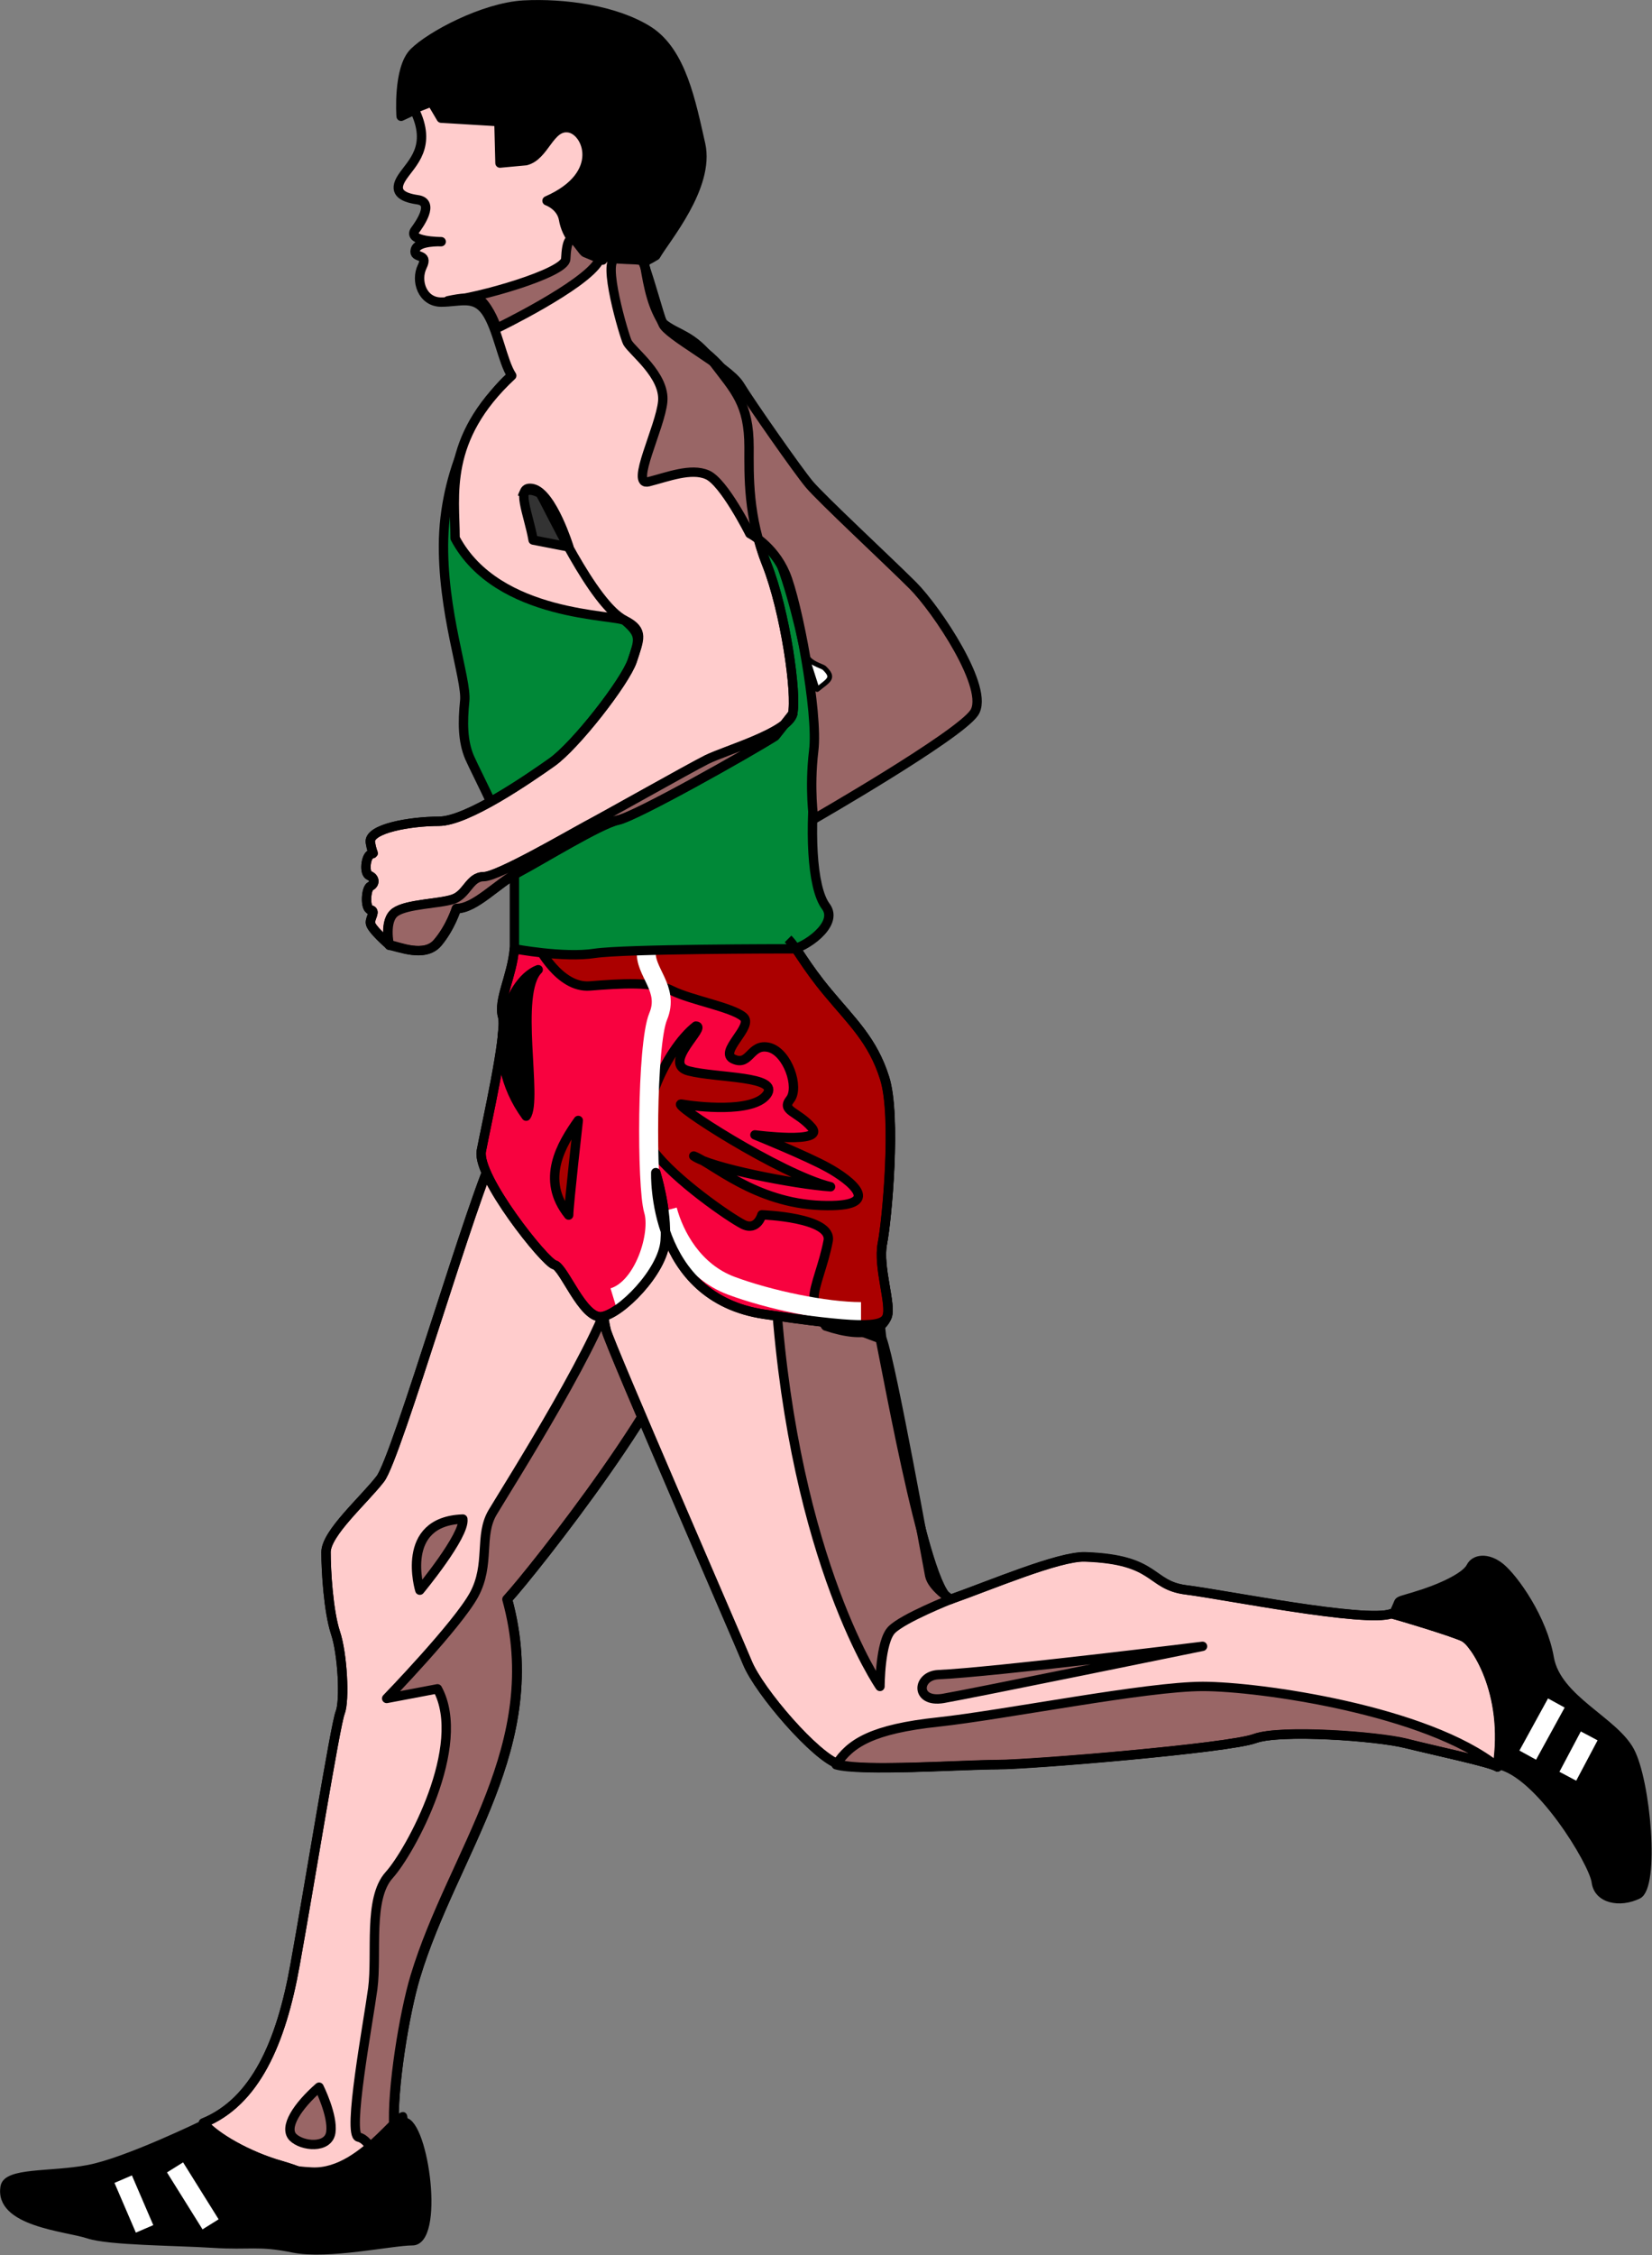 <svg xmlns="http://www.w3.org/2000/svg" xml:space="preserve" width="233.65" height="318.803" fill-rule="evenodd" stroke-linejoin="round" stroke-width="28.222" preserveAspectRatio="xMidYMid" version="1.2" viewBox="0 0 6182 8435"><rect x="0" y="0" width="6182" height="8435" fill="#808080" stroke="none"/><defs class="ClipPathGroup"><clipPath id="a" clipPathUnits="userSpaceOnUse"><path d="M0 0h21590v27940H0z"/></clipPath></defs><g class="SlideGroup"><g class="Slide" clip-path="url(#a)" transform="translate(-6317 -9135)"><g class="Page"><g class="Group"><g class="com.sun.star.drawing.ClosedBezierShape"><path fill="none" d="M7799 9135h1164v1031H7799z" class="BoundingBox"/><path d="M8771 10091c35-62 203-257 168-416-36-158-71-344-194-424-124-79-318-105-469-97-150 9-348 115-410 177-61 61-48 239-48 239l114-53 36 61 53 80 127 114s253 548 623 319z"/><path fill="none" stroke="#000" stroke-width="35" d="M8771 10091c35-62 203-257 168-416-36-158-71-344-194-424-124-79-318-105-469-97-150 9-348 115-410 177-61 61-48 239-48 239l114-53 36 61 53 80 127 114s253 548 623 319z"/></g><g class="com.sun.star.drawing.ClosedBezierShape"><path fill="none" d="M7060 13423h1846v3919H7060z" class="BoundingBox"/><path fill="#fcc" d="M8172 13441c-79 141-370 1147-432 1226-62 80-203 203-203 274 0 70 9 220 35 300 27 79 36 255 18 300-18 44-116 652-169 944-52 291-149 512-343 591 44 53 167 124 291 159 123 35 256 115 389 79 132-35 44-79 35-220s38-429 79-565c141-468 494-865 344-1412 97-106 663-821 671-1050z"/><path fill="none" stroke="#000" stroke-width="35" d="M8172 13441c-79 141-370 1147-432 1226-62 80-203 203-203 274 0 70 9 220 35 300 27 79 36 255 18 300-18 44-116 652-169 944-52 291-149 512-343 591 44 53 167 124 291 159 123 35 256 115 389 79 132-35 44-79 35-220s38-429 79-565c141-468 494-865 344-1412 97-106 663-821 671-1050z"/></g><g class="com.sun.star.drawing.ClosedBezierShape"><path fill="none" d="M7628 13866h1277v3467H7628z" class="BoundingBox"/><path fill="#966" d="m7954 15452-190 36s265-274 327-388c62-115 17-221 70-309 53-89 434-689 451-857 18-166 274 133 274 133-9 229-574 944-672 1050 151 547-203 944-344 1412-41 136-88 424-79 565s97 185-35 220c-9-79-53-176-97-185-43-9 35-423 53-556 17-133-18-336 61-424 80-88 296-485 181-697z"/><path fill="none" stroke="#000" stroke-width="35" d="m7954 15452-190 36s265-274 327-388c62-115 17-221 70-309 53-89 434-689 451-857 18-166 274 133 274 133-9 229-574 944-672 1050 151 547-203 944-344 1412-41 136-88 424-79 565s97 185-35 220c-9-79-53-176-97-185-43-9 35-423 53-556 17-133-18-336 61-424 80-88 296-485 181-697z"/></g><g class="com.sun.star.drawing.ClosedBezierShape"><path fill="none" d="M7858 14799h211v303h-211z" class="BoundingBox"/><path fill="#966" d="M8049 14817c9 61-161 266-161 266s-79-258 161-266z"/><path fill="none" stroke="#000" stroke-width="35" d="M8049 14817c9 61-161 266-161 266s-79-258 161-266z"/></g><g fill="none" class="com.sun.star.drawing.ClosedBezierShape"><path d="M7060 13423h1846v3919H7060z" class="BoundingBox"/><path stroke="#000" stroke-width="35" d="M8172 13441c-79 141-370 1147-432 1226-62 80-203 203-203 274 0 70 9 220 35 300 27 79 36 255 18 300-18 44-116 652-169 944-52 291-149 512-343 591 44 53 167 124 291 159 123 35 256 115 389 79 132-35 44-79 35-220s38-429 79-565c141-468 494-865 344-1412 97-106 663-821 671-1050z"/></g><g class="com.sun.star.drawing.ClosedBezierShape"><path fill="none" d="M8554 13272h3394v2494H8554z" class="BoundingBox"/><path fill="#fcc" d="M9873 15118c150-53 406-162 503-159 274 9 238 106 380 123 141 18 670 124 767 89 35 8 238 70 273 88 36 17 168 203 124 485-27-18-238-62-344-88-106-27-468-53-565-18s-839 97-962 97-503 26-591 0-300-273-344-379-515-1187-529-1245c-140-564 864-1542 1032 35 17 53 159 954 256 972z"/><path fill="none" stroke="#000" stroke-width="35" d="M9873 15118c150-53 406-162 503-159 274 9 238 106 380 123 141 18 670 124 767 89 35 8 238 70 273 88 36 17 168 203 124 485-27-18-238-62-344-88-106-27-468-53-565-18s-839 97-962 97-503 26-591 0-300-273-344-379-515-1187-529-1245c-140-564 864-1542 1032 35 17 53 159 954 256 972z"/></g><g class="com.sun.star.drawing.ClosedBezierShape"><path fill="none" d="M9203 13978h691v1484h-691z" class="BoundingBox"/><path fill="#966" d="M9618 14145c36 97 169 839 178 883s79 89 79 89-177 70-221 114-44 212-44 212-319-459-389-1447z"/><path fill="none" stroke="#000" stroke-width="35" d="M9618 14145c36 97 169 839 178 883s79 89 79 89-177 70-221 114-44 212-44 212-319-459-389-1447z"/></g><g class="com.sun.star.drawing.ClosedBezierShape"><path fill="none" d="M9750 15275h1086v234H9750z" class="BoundingBox"/><path fill="#966" d="M9828 15399c-80 4-87 106 18 89 105-18 971-195 971-195s-786 97-989 106z"/><path fill="none" stroke="#000" stroke-width="35" d="M9828 15399c-80 4-87 106 18 89 105-18 971-195 971-195s-786 97-989 106z"/></g><g class="com.sun.star.drawing.ClosedBezierShape"><path fill="none" d="M9428 15425h2512v342H9428z" class="BoundingBox"/><path fill="#966" d="M9446 15736c52-81 136-134 383-160 248-27 777-133 989-133s839 89 1103 301c-26-17-238-61-344-89-105-26-468-53-565-17s-838 98-962 98-516 26-604 0z"/><path fill="none" stroke="#000" stroke-width="35" d="M9446 15736c52-81 136-134 383-160 248-27 777-133 989-133s839 89 1103 301c-26-17-238-61-344-89-105-26-468-53-565-17s-838 98-962 98-516 26-604 0z"/></g><g fill="none" class="com.sun.star.drawing.ClosedBezierShape"><path d="M8554 13237h3394v2529H8554z" class="BoundingBox"/><path stroke="#000" stroke-width="35" d="M9874 15117c150-53 406-162 504-159 273 9 238 106 379 124 141 17 670 124 767 89 35 9 238 70 273 88 36 18 168 203 124 485-27-17-238-62-344-88s-467-53-564-18c-97 36-839 97-963 97-123 0-502 27-591 0-88-26-300-273-344-379s-514-1187-529-1244c-140-566 847-1598 1014-18 18 53 177 1005 274 1023z"/></g><g class="com.sun.star.drawing.ClosedBezierShape"><path fill="none" d="M8099 12629h1568v1481H8099z" class="BoundingBox"/><path fill="#f8023f" d="M8242 12682c-9 106-62 194-44 256 17 61-62 406-80 503-16 97 238 416 274 425 35 8 106 202 176 194 71-9 229-168 238-283s-35-256-35-256-18 468 407 530c339 49 441 53 458 9 18-44-35-186-17-274 17-89 53-477 8-618-44-141-123-213-211-319-88-105-115-167-150-202z"/><path fill="none" stroke="#000" stroke-width="35" d="M8242 12682c-9 106-62 194-44 256 17 61-62 406-80 503-16 97 238 416 274 425 35 8 106 202 176 194 71-9 229-168 238-283s-35-256-35-256-18 468 407 530c339 49 441 53 458 9 18-44-35-186-17-274 17-89 53-477 8-618-44-141-123-213-211-319-88-105-115-167-150-202z"/></g><g class="com.sun.star.drawing.ClosedBezierShape"><path fill="none" d="M8178 12744h172v585h-172z" class="BoundingBox"/><path d="M8331 12762c-116 44-213 318-45 548 45-61-45-460 45-548z"/><path fill="none" stroke="#000" stroke-width="35" d="M8331 12762c-116 44-213 318-45 548 45-61-45-460 45-548z"/></g><g class="com.sun.star.drawing.ClosedBezierShape"><path fill="none" d="M8375 13308h125v391h-125z" class="BoundingBox"/><path fill="#ab0000" d="M8481 13326c-63 89-143 221-36 354 0-35 36-354 36-354z"/><path fill="none" stroke="#000" stroke-width="35" d="M8481 13326c-63 89-143 221-36 354 0-35 36-354 36-354z"/></g><g class="com.sun.star.drawing.ClosedBezierShape"><path fill="none" d="M8312 12629h1356v1509H8312z" class="BoundingBox"/><path fill="#ab0000" d="M8921 12973c45 0-132 142-26 168 106 27 344 18 291 89-53 70-265 44-318 35-52-9 371 264 557 309-133-9-451-71-512-115 70 26 229 176 477 185 247 9 106-97 26-141-79-44-274-123-274-123s265 35 213-27c-54-62-116-62-81-106s-9-176-79-194c-71-17-71 71-132 44-62-26 79-124 35-159-44-36-194-62-265-97-70-36-195-27-309-18-115 9-194-150-194-150l935-26c36 35 63 97 151 202 88 106 168 178 212 319s9 529-9 618c-17 88 35 230 18 274-18 44-71 88-230 35 0 0-44-62-44-106s36-123 53-212c18-89-248-98-248-98s-17 62-70 36c-53-27-256-168-335-274-80-106 44-379 158-468z"/><path fill="none" stroke="#000" stroke-width="35" d="M8921 12973c45 0-132 142-26 168 106 27 344 18 291 89-53 70-265 44-318 35-52-9 371 264 557 309-133-9-451-71-512-115 70 26 229 176 477 185 247 9 106-97 26-141-79-44-274-123-274-123s265 35 213-27c-54-62-116-62-81-106s-9-176-79-194c-71-17-71 71-132 44-62-26 79-124 35-159-44-36-194-62-265-97-70-36-195-27-309-18-115 9-194-150-194-150l935-26c36 35 63 97 151 202 88 106 168 178 212 319s9 529-9 618c-17 88 35 230 18 274-18 44-71 88-230 35 0 0-44-62-44-106s36-123 53-212c18-89-248-98-248-98s-17 62-70 36c-53-27-256-168-335-274-80-106 44-379 158-468z"/></g><g fill="none" class="com.sun.star.drawing.OpenBezierShape"><path d="M8576 12655h253v1370h-253z" class="BoundingBox"/><path stroke="#fff" stroke-width="71" d="M8736 12691c-9 79 88 141 44 246-44 106-44 636-18 725 27 88-35 291-150 326"/></g><g fill="none" class="com.sun.star.drawing.OpenBezierShape"><path d="M8779 13625h797v453h-797z" class="BoundingBox"/><path stroke="#fff" stroke-width="71" d="M8815 13661c26 97 97 230 238 283 142 53 353 97 486 97"/></g><g class="com.sun.star.drawing.ClosedBezierShape"><path fill="none" d="M6317 17035h1616v535H6317z" class="BoundingBox"/><path d="M7078 17074s-291 142-432 168c-141 27-306 8-318 71-25 142 238 159 318 186 79 26 326 26 467 35 142 9 169-9 301 18 132 26 370-27 446-27 114 0 52-451-27-460 4-101-150 195-348 186-142-6-274-53-407-177z"/><path fill="none" stroke="#000" stroke-width="18" d="M7078 17074s-291 142-432 168c-141 27-306 8-318 71-25 142 238 159 318 186 79 26 326 26 467 35 142 9 169-9 301 18 132 26 370-27 446-27 114 0 52-451-27-460 4-101-150 195-348 186-142-6-274-53-407-177z"/></g><g class="com.sun.star.drawing.ClosedBezierShape"><path fill="none" d="M11514 14954h985v1302h-985z" class="BoundingBox"/><path d="M11523 15169c35-62 0-44 88-71 88-26 185-70 203-106 17-34 70-43 123 0 53 44 160 194 186 344 27 150 238 230 300 345s97 512 27 547c-71 35-159 18-168-53-9-70-212-406-363-432 0-88 125-504-396-574z"/><path fill="none" stroke="#000" stroke-width="18" d="M11523 15169c35-62 0-44 88-71 88-26 185-70 203-106 17-34 70-43 123 0 53 44 160 194 186 344 27 150 238 230 300 345s97 512 27 547c-71 35-159 18-168-53-9-70-212-406-363-432 0-88 125-504-396-574z"/></g><g fill="none" class="com.sun.star.drawing.LineShape"><path d="M11998 15469h180v268h-180z" class="BoundingBox"/><path stroke="#fff" stroke-width="71" d="m12141 15505-107 195"/></g><g fill="none" class="com.sun.star.drawing.LineShape"><path d="M12148 15592h153v224h-153z" class="BoundingBox"/><path stroke="#fff" stroke-width="71" d="m12264 15628-80 151"/></g><g fill="none" class="com.sun.star.drawing.LineShape"><path d="M6742 17250h153v259h-153z" class="BoundingBox"/><path stroke="#fff" stroke-width="71" d="m6778 17286 80 186"/></g><g fill="none" class="com.sun.star.drawing.LineShape"><path d="M6936 17206h206v286h-206z" class="BoundingBox"/><path stroke="#fff" stroke-width="71" d="m6972 17242 133 213"/></g><g class="com.sun.star.drawing.ClosedBezierShape"><path fill="none" d="M7384 16924h191v251h-191z" class="BoundingBox"/><path fill="#966" d="M7511 16942c-81 71-133 150-98 187 35 35 133 44 142-18 9-63-44-169-44-169z"/><path fill="none" stroke="#000" stroke-width="35" d="M7511 16942c-81 71-133 150-98 187 35 35 133 44 142-18 9-63-44-169-44-169z"/></g><g class="com.sun.star.drawing.ClosedBezierShape"><path fill="none" d="M7959 10521h1479v2204H7959z" class="BoundingBox"/><path fill="#008837" d="M8233 10539c-115 97-247 335-256 609-8 273 88 529 79 609-8 79-8 150 18 211 27 62 168 328 168 407v309s185 35 300 17c114-17 706-17 741-17 36 0 177-89 124-159-53-71-62-291-35-513 26-220-97-740-177-864-79-124-618 44-724 53s-780 9-238-662z"/><path fill="none" stroke="#000" stroke-width="35" d="M8233 10539c-115 97-247 335-256 609-8 273 88 529 79 609-8 79-8 150 18 211 27 62 168 328 168 407v309s185 35 300 17c114-17 706-17 741-17 36 0 177-89 124-159-53-71-62-291-35-513 26-220-97-740-177-864-79-124-618 44-724 53s-780 9-238-662z"/></g><g class="com.sun.star.drawing.ClosedBezierShape"><path fill="none" d="M7668 9498h1637v3191H7668z" class="BoundingBox"/><path fill="#fcc" d="M8285 9736c71-18 88-132 159-123 71 8 142 176-80 273 0 0 53 18 62 70 9 53 53 142 178 142 123 0 123 13 123 13 18 114 33 159 71 235 53 44 158 83 238 189 79 106 61 177 84 274 23 103-5 260 66 436 70 177 114 490 97 560-18 71-252 138-322 173-71 35-384 212-450 247-67 35-332 190-385 190s-61 66-114 83c-53 18-172 18-216 49-45 31-22 123-22 123s-71-61-71-83 22-44 0-49c-21-4-17-79 0-88 18-9 18-31-4-40-21-9-13-70 4-79 18-9 9 9 0-44s150-80 256-80 335-158 423-220 274-301 301-380c26-80 35-97-27-150-29-25-477-9-636-309 0-159-44-370 212-608-35-53-53-177-97-240-44-61-97-35-167-35-71 0-97-80-71-133s-35-27-26-62c8-35 97-31 97-31s-131 0-97-44c13-18 76-104 8-113-61-9-92-31-57-84s115-115 44-256l66-26 36 61 216 13 4 155z"/><path fill="none" stroke="#000" stroke-width="35" d="M8285 9736c71-18 88-132 159-123 71 8 142 176-80 273 0 0 53 18 62 70 9 53 53 142 178 142 123 0 123 13 123 13 18 114 33 159 71 235 53 44 158 83 238 189 79 106 61 177 84 274 23 103-5 260 66 436 70 177 114 490 97 560-18 71-252 138-322 173-71 35-384 212-450 247-67 35-332 190-385 190s-61 66-114 83c-53 18-172 18-216 49-45 31-22 123-22 123s-71-61-71-83 22-44 0-49c-21-4-17-79 0-88 18-9 18-31-4-40-21-9-13-70 4-79 18-9 9 9 0-44s150-80 256-80 335-158 423-220 274-301 301-380c26-80 35-97-27-150-29-25-477-9-636-309 0-159-44-370 212-608-35-53-53-177-97-240-44-61-97-35-167-35-71 0-97-80-71-133s-35-27-26-62c8-35 97-31 97-31s-131 0-97-44c13-18 76-104 8-113-61-9-92-31-57-84s115-115 44-256l66-26 36 61 216 13 4 155z"/></g><g class="com.sun.star.drawing.ClosedBezierShape"><path fill="none" d="M8259 10943h206v257h-206z" class="BoundingBox"/><path fill="#333" d="M8312 11155c-17-98-69-208 0-192 72 18 134 218 134 218z"/><path fill="none" stroke="#000" stroke-width="35" d="M8312 11155c-17-98-69-208 0-192 72 18 134 218 134 218z"/></g><g class="com.sun.star.drawing.ClosedBezierShape"><path fill="none" d="M8586 10085h1407v2133H8586z" class="BoundingBox"/><path fill="#966" d="M8797 10345c13 43 242 159 287 229 44 72 217 319 261 372s300 291 388 379 291 389 229 477-600 397-600 397-17-114 0-256c18-141-61-556-106-662s-133-150-133-150-97-194-159-220c-61-27-149 8-220 26s44-203 53-300c9-98-113-187-132-221-11-20-99-317-42-313s86 2 97 8c11 7 68 219 77 234z"/><path fill="none" stroke="#000" stroke-width="35" d="M8797 10345c13 43 242 159 287 229 44 72 217 319 261 372s300 291 388 379 291 389 229 477-600 397-600 397-17-114 0-256c18-141-61-556-106-662s-133-150-133-150-97-194-159-220c-61-27-149 8-220 26s44-203 53-300c9-98-113-187-132-221-11-20-99-317-42-313s86 2 97 8c11 7 68 219 77 234z"/></g><g class="com.sun.star.drawing.ClosedBezierShape"><path fill="none" d="M7751 11787h1552v923H7751z" class="BoundingBox"/><path fill="#966" d="M9284 11805c-18 70-251 136-322 171-71 36-384 213-451 248-66 36-330 190-384 190-53 0-62 67-115 85-53 17-172 17-216 48-43 31-22 124-22 124 31 4 132 48 181-9 48-57 70-128 70-128 71 0 151-93 235-138 84-44 304-180 370-194 67-13 491-252 588-314z"/><path fill="none" stroke="#000" stroke-width="35" d="M9284 11805c-18 70-251 136-322 171-71 36-384 213-451 248-66 36-330 190-384 190-53 0-62 67-115 85-53 17-172 17-216 48-43 31-22 124-22 124 31 4 132 48 181-9 48-57 70-128 70-128 71 0 151-93 235-138 84-44 304-180 370-194 67-13 491-252 588-314z"/></g><g fill="none" class="com.sun.star.drawing.OpenBezierShape"><path d="M7668 10093h1637v2617H7668z" class="BoundingBox"/><path stroke="#000" stroke-width="35" d="M8727 10111c18 114 33 171 71 233 53 44 110 40 189 146 80 106 133 154 133 318 0 106-5 260 66 437 70 176 114 489 97 560l-66 84c-97 61-521 300-587 314-66 13-288 150-371 194-84 44-164 136-234 136 0 0-22 71-71 128-48 58-145 14-176 9 0 0-75-62-75-84s22-44 0-48c-21-5-17-80 0-88 18-9 18-31-4-40-21-9-13-71 4-79 18-9 9 8 0-45-9-52 150-79 256-79s335-159 423-221 274-300 301-380c26-79 46-113-27-150-123-61-287-427-318-476-26-13-57-22-66 13"/></g><g fill="none" class="com.sun.star.drawing.OpenBezierShape"><path d="M8978 10482h218v774h-218z" class="BoundingBox"/><path stroke="#000" stroke-width="18" d="M8987 10491c79 105 133 154 133 317 0 107-5 261 66 438"/></g><g fill="none" class="com.sun.star.drawing.OpenBezierShape"><path d="M8329 10971h339v497h-339z" class="BoundingBox"/><path stroke="#000" stroke-width="18" d="M8658 11457c-124-62-289-429-319-477"/></g><g fill="none" class="com.sun.star.drawing.OpenBezierShape"><path d="M8099 12629h1568v1481H8099z" class="BoundingBox"/><path stroke="#000" stroke-width="35" d="M8242 12682c-9 106-62 194-44 256 17 61-62 406-80 503-16 97 238 416 274 425 35 8 106 202 176 194 71-9 229-168 238-283s-35-256-35-256-18 468 407 530c339 49 441 53 458 9 18-44-35-186-17-274 17-89 53-477 8-618-44-141-123-213-211-319-88-105-115-167-150-202"/></g><g class="com.sun.star.drawing.ClosedBezierShape"><path fill="none" d="M7975 10012h618v370h-618z" class="BoundingBox"/><path fill="#966" d="M7993 10260c105-23 125-3 138 15 29 38 45 88 45 88s329-159 382-252c6-11 53 13-51-31-18-8-66-123-73 24-2 53-331 147-441 156z"/><path fill="none" stroke="#000" stroke-width="35" d="M7993 10260c105-23 125-3 138 15 29 38 45 88 45 88s329-159 382-252c6-11 53 13-51-31-18-8-66-123-73 24-2 53-331 147-441 156z"/></g><g class="com.sun.star.drawing.ClosedBezierShape"><path fill="none" d="M9322 11567h111v157h-111z" class="BoundingBox"/><path fill="#fff" d="M9375 11714c45-36 65-43 27-80-9-9-63-18-71-58z"/><path fill="none" stroke="#000" stroke-width="18" d="M9375 11714c45-36 65-43 27-80-9-9-63-18-71-58z"/></g></g></g></g></g></svg>
